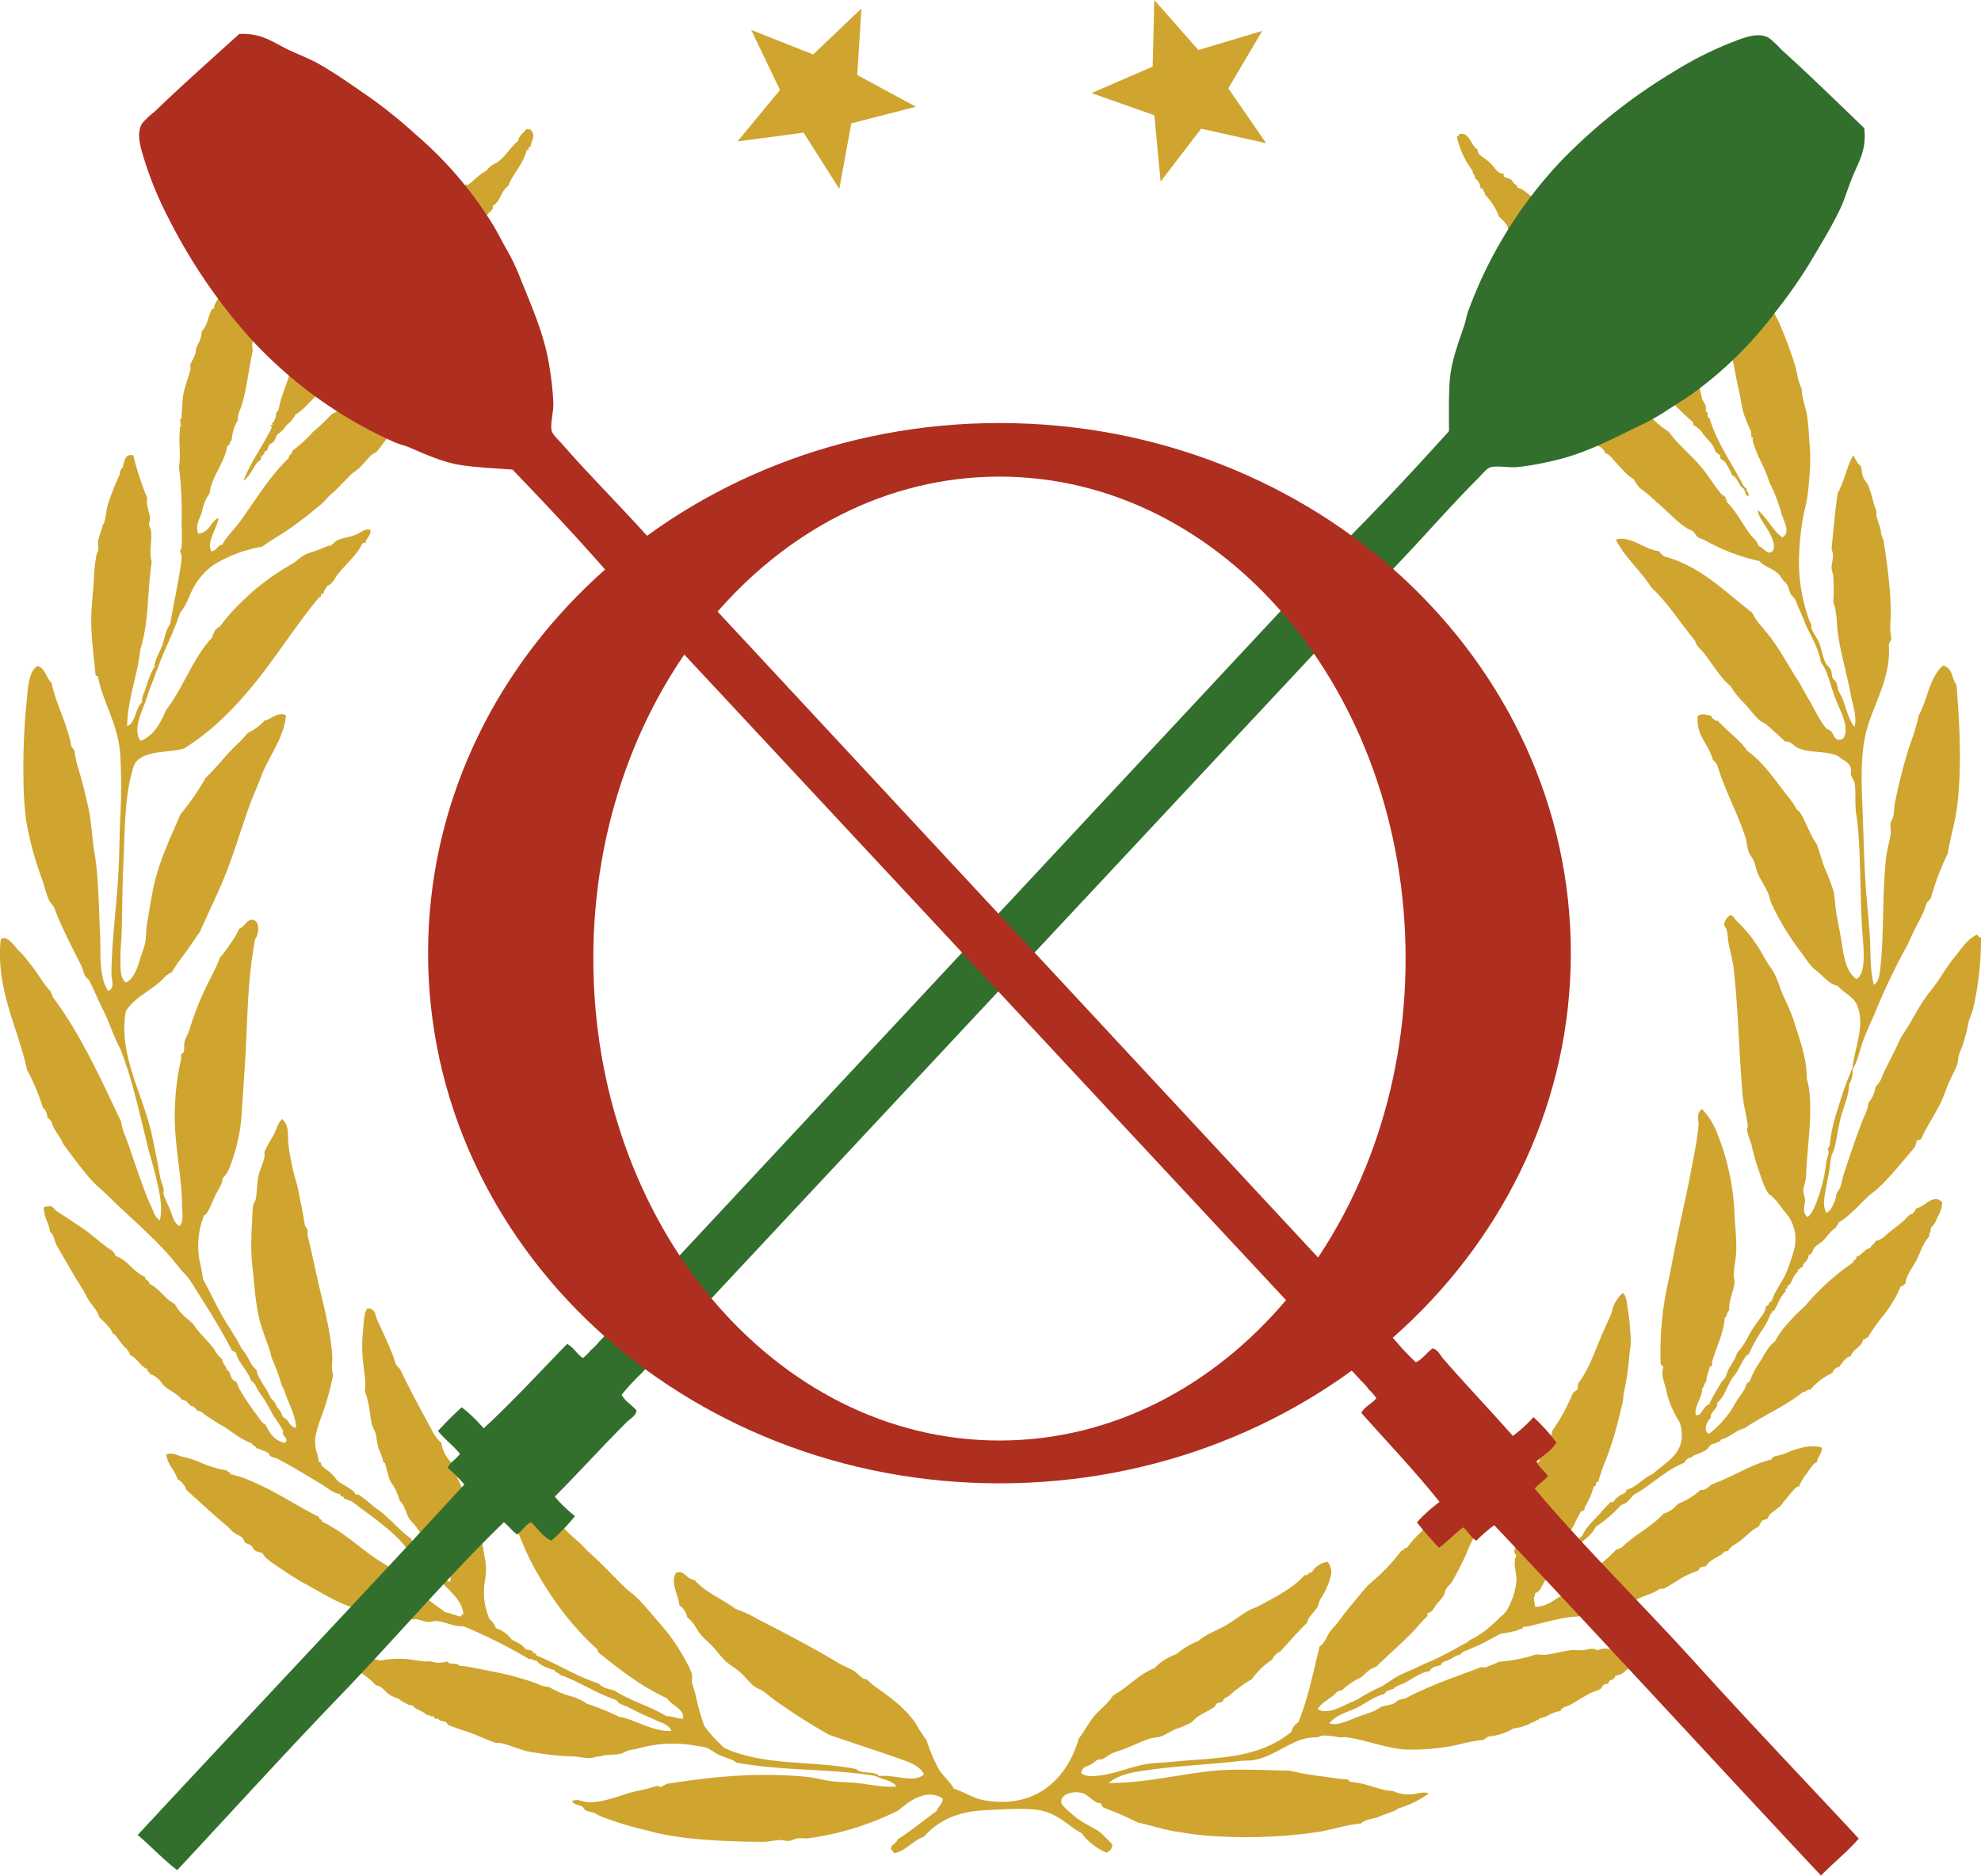 <svg id="07f250d0-49f4-4da7-a6c1-08c839b122fd" data-name="Layer 4" xmlns="http://www.w3.org/2000/svg" viewBox="0 0 407.87 386.11"><defs><style>.\35 2624011-7238-4f19-8e81-ee52f40014a5{fill:#cfa52f;}.\35 1fe781d-e66f-4a8b-9b5d-1d363390289c,.\35 2624011-7238-4f19-8e81-ee52f40014a5,.\38 95a90d6-acaf-4dd7-bc40-3479043ade9c{fill-rule:evenodd;}.\38 95a90d6-acaf-4dd7-bc40-3479043ade9c{fill:#326f2d;}.\35 1fe781d-e66f-4a8b-9b5d-1d363390289c,.\39 a9d68b6-1619-4ffd-a961-83edbb58f347{fill:#ae2e1f;}</style></defs><title>okeanos</title><path class="52624011-7238-4f19-8e81-ee52f40014a5" d="M326,129.23c1.48,1.17.52,2.3,0.18,3.8-0.69-.27,0,0.81-0.72.54-0.77,3.1-2.76,4.7-3.8,7.42-1.63,1.15-1.41,3-3.26,4.16,0.44,0.64-.63,1.12-1.27,2-1,1.37-2.51,4.2-3.44,5.25-0.43.49-.86,0.34-0.72,0.91a27.3,27.3,0,0,0-3.08,4.16c-0.7.22-.39,0.32-1.09,0.54a7.91,7.91,0,0,0-.72,1.63c-0.32,0-.38.22-0.72,0.18-0.1,1-1.3,1.54-2,2.35-0.24.28-.27,0.78-0.54,1.09s-0.69.31-.91,0.54c-0.61.64-1.11,1.45-1.81,2.17a7.13,7.13,0,0,0-2,2.35c-1.67.63-2,2.54-3.8,3.08a4.33,4.33,0,0,1-.91,1.45,0.85,0.85,0,0,1-.54.18c-3.29,3.63-7.09,5.91-10.5,9.6-2.43,1-4,4-6.52,5.43a6.34,6.34,0,0,1-1.81,2.17,6.93,6.93,0,0,1-2,2,9,9,0,0,1-.54,1.27c-0.23.33-.82,0.54-1.09,0.9s-0.37,1.58-.91,1.09c0.15,1-.87.82-0.72,1.81-1.57.9-1.88,3.2-3.62,4.35,1.61-4.1,4.31-7.66,5.79-10.86,0-.32-0.22-0.38-0.18-0.72,0.22,0.36.62,0,.18-0.18,0.43,0.08,1.09-1.69.9-2.17,0.68-.45.6-1.27,0.91-2.35,0.52-1.85,1.45-4,2-6a27.58,27.58,0,0,1,2.72-7.06c-0.34-.34,0-0.46,0-0.9a12.09,12.09,0,0,1,1.09-.72c1.37-3.88,4.45-6.05,6.52-9.23,0.94-.11,1.3-1.13,1.81-1.81a10.13,10.13,0,0,1,1.09-.72,6.94,6.94,0,0,1,2.35-2c1.27-1.87,3.5-2.78,4.89-4.53,1.55-.4,2.13-2.16,4-2.72-0.34-.36.09-0.25,0-0.18a77.69,77.69,0,0,1,7.6-5.43c0-.42.73-0.62,1.45-1.09a29.29,29.29,0,0,0,2.35-1.81c0.1-.08.29-0.5,0.36-0.54a1.18,1.18,0,0,0,.36.18c1.39-1,2.34-2.24,3.8-2.9a4.93,4.93,0,0,1,2-1.63c1.89-1.1,2.83-3.17,4.53-4.53,0.25-1.2,1.18-1.71,1.81-2.54C325.57,129.35,325.92,129.51,326,129.23Z" transform="translate(-217.01 -102.72)"/><path class="52624011-7238-4f19-8e81-ee52f40014a5" d="M576.9,204.91c-0.61-.47-0.48-0.81-0.91-1.63-1.11-.58-1.11-2.27-2.35-2.72a13.8,13.8,0,0,0-1.45-2.72c-0.23-.28-0.71-0.44-0.91-0.72s0-.53-0.18-0.72-0.51-.29-0.72-0.54c-0.35-.41-0.42-1-0.72-1.45-0.65-.86-1.17-1.32-2-2.35a4.36,4.36,0,0,0-2-1.81,1.16,1.16,0,0,0-.18-0.72c-2.34-1.94-4.24-4.33-6.88-6V183c-0.48.14-1-.19-1.27-1.09-3-1.48-4.75-4.38-7.06-5.61-0.09-.27-0.27-0.46-0.36-0.72a14.09,14.09,0,0,1-2.53-2.35,10.2,10.2,0,0,0-2.9-2.54c-0.78-1.63-2.41-2.42-3.26-4a1.8,1.8,0,0,0-1.09-.54c0.26-.69-0.5-0.35-0.36-0.91a0.8,0.8,0,0,0-.72-0.36,1.57,1.57,0,0,0-1.09-1.27c-0.13-1.33-1.5-1.92-2.35-2.9-0.48-.54-0.66-1.18-1.09-1.63-0.86-.9-1.83-2.26-2.9-3.26-0.75-2.2-2.56-3.36-3.44-5.43-0.28-.14-0.27-0.57-0.72-0.54,0.15-.67-1-1.8-1.81-2.53a13,13,0,0,0-2.9-4.53c0.14-.52-0.67-1-0.36-1.09,0-.21-0.33-0.15-0.54-0.18a2.7,2.7,0,0,0-1.27-2.17c0.36-.65-0.4-0.65-0.36-1.45a17.92,17.92,0,0,1-3.26-7.06,0.92,0.92,0,0,0,.54-0.54c2.18-.35,2.29,2.4,3.8,3.26-0.24,1,1.16,1.48,2.35,2.53,0.72,0.63,1.32,1.61,1.81,2s1,0.27,1.27.54a1.13,1.13,0,0,0-.18.36c0.48,0.37,1.2.44,1.63,0.72,0.12,0.08.11,0.58,0.54,0.36-0.48.57,0.8,0.54,0.72,1.27,2,0.54,2,1.71,3.62,2-0.27.37,0.24,0.84,0.72,0.54,1.52,2,3.68,2.44,5.25,4.53,1.49,0.19,1.3,1.19,2.9,1.45,0.14,1.14,2,1.86,3.08,2.72,0.11,0.09.08,0.47,0.18,0.54,0.32,0.22,1.45.21,0.91,0.72,0.53,0,.56.41,1.09,0.36,1.1,1.56,3.38,2.49,4,4,2.61,1.47,3.52,3.61,5.79,5.25,0,0.53.41,0.56,0.36,1.09,0.38-.11.62,0.8,0.72,0.36,1.78,2.49,3.44,4,4.53,6.52,0.3-.09,1.06,1.53,1.63,2.9,0.45,1.07,1,2.18,1.27,2.9a3.5,3.5,0,0,0,.18,1.27c1.06,1.22,1.16,4.2,1.81,6.34,0.16,0.51.58,1,.72,1.45s-0.25,1.24.54,1.45c-0.41.18,0,1.37,0.18,0.9,0,0.37.41,0.5,0.18,1.09,0.21-.22.46-0.07,0.18,0,1.7,4.87,4.41,8.56,6.7,13,0.29,0.14.27,0.57,0.72,0.54C576.28,203.89,577.47,204.23,576.9,204.91Z" transform="translate(-217.01 -102.72)"/><path class="52624011-7238-4f19-8e81-ee52f40014a5" d="M275.63,399.72c0.87-.64-0.1-1.16-0.36-1.81-0.11-.26.08-0.55,0-0.73a35.42,35.42,0,0,0-2-3.08,39.3,39.3,0,0,0-2.17-3.8,12.49,12.49,0,0,1-1.63-2.71c-0.29-.14-0.27-0.57-0.72-0.54-0.66-2.18-3-4.22-3.08-5.79a3.5,3.5,0,0,0-.91-0.54c-2.12-4.09-4.43-7.87-6.7-11.41-0.76-1.19-1.52-2.48-2.35-3.62-0.46-.63-1.14-1.2-1.63-1.81s-1-1.22-1.45-1.81c-4-4.74-8.93-8.78-13.4-13.22-1.13-1.12-2.38-2.06-3.44-3.26-2.06-2.32-3.89-4.86-5.79-7.42-0.63-1.66-1.93-2.66-2.35-4.53a6.15,6.15,0,0,0-.91-0.91,2.57,2.57,0,0,0-.9-2,44,44,0,0,0-3.26-7.79c-1.94-8.9-6.45-16.53-5.43-26.8,1.24-1.15,2.78,1.29,3.62,2.17a19.12,19.12,0,0,1,2.35,2.72c1.58,1.8,2.66,4.1,4.35,5.79,0,0.53.41,0.56,0.36,1.09,5.72,7.55,9.84,16.71,14.12,25.71a10.09,10.09,0,0,0,.91,3.08c0.89,2.37,1.66,4.8,2.53,7.24,0.81,2.25,1.62,4.75,2.72,7.06,0.48,1,.76,2.32,1.81,2.9,0.61-2.57,0-5.34-.54-7.79s-1.35-5-2-7.6c-1.55-6.23-3.19-13.85-5.61-19.92-1.27-2.23-2.35-5.69-3.62-8.15-0.83-1.62-1.71-3.81-2.72-5.79-0.21-.42-0.69-0.65-0.91-1.09-0.36-.72-0.51-1.58-0.91-2.35-1.38-2.68-3-5.88-4.34-8.88-0.4-.88-0.68-1.78-1.09-2.72-0.26-.6-0.81-1-1.09-1.63-0.58-1.25-.92-2.87-1.45-4.35a66.11,66.11,0,0,1-3.26-12.13,69.44,69.44,0,0,1-.54-8.69,133.93,133.93,0,0,1,.72-16.29c0.2-1.92.27-5.57,2.17-6.7,1.67,0.44,1.75,2.48,2.9,3.44,0.76,4.06,3.34,8.69,4,12.85a3.46,3.46,0,0,0,.72,1.09,23.07,23.07,0,0,0,.54,2.9,102.5,102.5,0,0,1,2.54,10c0.46,2.75.6,5.64,1.09,8.51,0.75,4.38.83,10.85,1.09,16.29,0.2,4.23-.34,8.54,1.63,11.77,1.51-.4.72-2.39,0.72-3.44,0-6.3,1.08-14.25,1.45-21.19,0.2-3.73.2-7.63,0.36-11a117.65,117.65,0,0,0,0-13c-0.41-6.12-3.55-10.77-4.53-15.75,0.12-.49-0.37-0.35-0.54-0.54-0.37-3.8-.89-7.62-0.91-11.23,0-2.67.35-5.5,0.54-8.33a36.88,36.88,0,0,1,.54-5.25c0.07-.34.31-0.6,0.36-0.91,0.1-.67-0.12-1.39,0-2,0.21-1,.69-2.26.9-3.08,0.07-.25.29-0.49,0.36-0.72,0.33-1.16.38-2.32,0.72-3.62a52.68,52.68,0,0,1,2.35-6c0.21-.53.15-1.29,0.72-1.63,0.36-1.65.57-2.87,2.17-2.53a63,63,0,0,0,2.9,8.87c-0.36,1.34.46,2.68,0.54,4.16,0,0.38-.21.87-0.18,1.27s0.3,0.71.36,1.09c0.34,2.18-.46,4.57.18,6.52-1,6.66-.43,11.57-2.35,18.1-0.55,5.22-2.62,10.17-2.72,15.75,1.9-.75,1.59-3.72,3.08-4.89a4.1,4.1,0,0,1,.18-1.45c0.82-1.9,1.24-4.19,2.35-5.79,0.1-1.67,1.1-3.06,1.63-4.53s0.67-3.11,1.63-4.35c0.81-4.87,1.86-9.29,2.35-13.4a3.13,3.13,0,0,0-.36-1.63,1.86,1.86,0,0,0,.36-1.27c0.14-1.61,0-3.32,0-4.89a78.16,78.16,0,0,0-.54-11.23c0.43-2.38-.1-4.83.18-7.42,0-.21-0.11-1.14.36-0.9-0.43-.57-0.12-0.76-0.36-1.45,0.48,0.17.34-.67,0.36-0.91,0.12-1.3.14-2.84,0.36-4.16,0.29-1.71,1-3.36,1.45-5.07,0.11-.4-0.09-0.67,0-1.09s1-1.83,1.09-2.53a3.51,3.51,0,0,1,.36-1.45,6.4,6.4,0,0,0,.9-2.9c1.24-1.26,1.17-2.82,2-4.35,0.07-.13.25-0.49,0.54-0.18-0.13-1,.81-2,1.27-2.9,0.07-.15.08-0.5,0.18-0.72,0.32-.7.44-0.94,0.72-1.45,1-1.85,2.67-4,3.44-6.52,0.86-.59,1-1.92,2.35-2,1.36,1.44.63,4.41,0.54,6-0.24,4.37,0,9.5-.18,13.22a4.24,4.24,0,0,0-.36,2.9c-0.69,2.83-1.19,7.51-2.17,10.86-0.37,1.24-1,2.33-.91,3.44a9.41,9.41,0,0,0-1.27,4.16c-0.53.13-.22,1.11-0.91,1.09-0.31,3.12-3.23,6.32-3.62,9.78a9.67,9.67,0,0,0-1.63,4c-0.35,1.18-1.43,2.57-.72,4.34,2.3-.18,2.49-2.46,4.16-3.26-0.16,2-2.61,5.08-1.45,6.88,1.09,0,1.43-1.52,2.17-1.27,1-1.83,2.49-3.15,3.62-4.71,3.39-4.65,6-9.19,10.14-13.22,0-.77.77-0.68,0.72-1.45a31.07,31.07,0,0,0,4.35-4,41.66,41.66,0,0,0,3.8-3.62c1.34-.41,2-1.46,2.9-2.35a2,2,0,0,0,1.63-1.09,19.4,19.4,0,0,0,5.07-3.26,40.55,40.55,0,0,0,4.16-2,5.09,5.09,0,0,0,.72-0.36c0.11-.08.3-0.51,0.36-0.54a3,3,0,0,0,.36.18,7.32,7.32,0,0,1,.72-0.36,25.07,25.07,0,0,0,4.16-2.17c2.15-.7,4.43-1.3,6.16-1.81,2.14-.63,4.46-1.85,7.06-1.27-0.43,1.23-1.58,1.88-2.53,2.72a15.22,15.22,0,0,1-4,3.08c-0.65,1.11-1.78,1.57-2.72,2.35-1.51,1.26-2.89,2.72-4.35,4.16-0.22.22-.67,0.29-0.91,0.54s-0.13.68-.36,0.91c-0.49.48-1.14,0.79-1.63,1.27-0.24.23-.47,0.44-0.72,0.72s-0.33.7-.54,0.91-0.72.21-.91,0.36c-0.43.35-.89,1.29-1.45,1.81s-1,.52-1.45.9c-1,.9-1.58,2.15-2.53,3.08-0.31.3-.78,0.43-1.09,0.72-0.75.72-1.5,1.67-2.35,2.53-0.54.55-1.26,0.91-1.81,1.45-1.18,1.17-2.42,2.54-3.8,3.8a10.86,10.86,0,0,0-1.63,1.63,8.85,8.85,0,0,1-1.45,1.27,72.6,72.6,0,0,1-6.16,4.71c-1.85,1.26-3.54,2.15-5.25,3.44A27.76,27.76,0,0,0,261,219a14,14,0,0,0-4.35,5.07c-0.82,1.57-1.29,3.35-2.53,4.71a66.82,66.82,0,0,1-2.54,6.34c-0.62,1.49-1.15,2.56-1.81,4.35-0.51,1.36-1.2,3.23-2,5.25-0.27.68-.39,1.16-0.72,2.17-0.65,1.94-2.84,6.07-1.09,8.33,2.77-1.09,4.09-3.64,5.25-6.34,3.52-4.56,5.51-10.67,9.41-14.85a17.29,17.29,0,0,1,.72-1.63c0.22-.31.84-0.58,1.09-0.9a37.45,37.45,0,0,1,2.72-3.26c0.65-.68,1.33-1.36,2-2,1.19-1.12,1.91-1.83,3.26-2.9a54.28,54.28,0,0,1,6.7-4.53c1-.54,1.69-1.37,2.53-1.81,1.12-.58,2.59-0.91,3.8-1.45,0.27-.12.6-0.23,0.91-0.36s0.54-.09.72-0.18c0.53-.26.92-0.85,1.45-1.09,1.16-.52,2.45-0.62,3.62-1.09s1.88-1.27,3.08-1.09c0.33,0.76-.55,1.69-0.91,2.35,0.16,0.58-.59.25-0.72,0.54-1.1,2.37-3.4,4.25-5.07,6.34-0.77,1-.93,1.92-2.17,2.35a4.09,4.09,0,0,1-.54.91c-0.11.18-.26,0.78-0.36,0.91a1.18,1.18,0,0,0-.36-0.18c-0.09.09,0.09,0.45,0,.54a5.59,5.59,0,0,0-.54.36c-4.13,5-8,11-12.13,16.29-4.46,5.64-9.44,10.93-15.57,14.66-3.18.86-6.9,0.41-9.23,2.17-1,.77-1.17,1.61-1.63,3.44-1.37,5.47-1.29,12.11-1.63,19.55-0.21,4.63-.16,9.76-0.36,14.12a50.13,50.13,0,0,0-.18,5.8c0.09,1.11.11,2.26,1.09,3.08,1.56-.69,2.32-2.71,2.9-4.71,0.35-1.2.88-2.42,1.09-3.44,0.25-1.23.16-2.54,0.36-3.8,0.34-2.08.71-4.21,1.09-6.34,1.07-6.09,3.74-11.44,5.79-16.29a53.82,53.82,0,0,0,5.25-7.6c1.55-1.46,2.92-3.12,4.35-4.71s3-2.88,4.34-4.53a10.55,10.55,0,0,0,3.44-2.53c1.45-.26,2.52-1.79,4.35-1.09-0.22,4.49-3.62,8.55-5.25,13-0.66,1.83-1.52,3.62-2.17,5.43-1.64,4.54-2.94,8.95-4.71,13.58-1.61,4.2-3.75,8.48-5.61,12.67-1,1.37-1.9,2.78-2.9,4.16a39.52,39.52,0,0,0-2.9,4.17c-0.54,0-.62.47-1.09,0.54-2.32,2.93-6.36,4.14-8.33,7.42-1.62,9,3.7,17.36,5.43,25.71,0.55,2.67,1.1,5.26,1.63,8.33,0.15,0.89.55,1.68,0.72,2.54,0.08,0.38-.11.73,0,1.09,0.34,1.13,1,2.3,1.45,3.44s0.68,2.47,1.81,3.08c1-1,.54-2.8.54-4.16,0-6.36-1.84-13.32-1.45-20.64a51,51,0,0,1,1.27-9.6,6.17,6.17,0,0,1,0-.91,2.88,2.88,0,0,0,.54-0.54c0.17-.71,0-1.46.18-2.17s0.69-1.44.91-2.17a63.53,63.53,0,0,1,3.44-8.87c0.94-2,2.12-4,2.9-6.16a27.29,27.29,0,0,0,2.17-2.9,16.8,16.8,0,0,0,1.81-3.08c1.21-.37,1.58-2.11,2.9-1.81s1.27,2.77.36,4c-1.27,7-1.47,12.72-1.81,20.64-0.2,4.67-.54,8.9-0.91,14.85a36.72,36.72,0,0,1-2.35,11,6.24,6.24,0,0,1-1.63,2.72c0,1.11-.85,2.24-1.45,3.44s-1,2.48-1.63,3.44a1.34,1.34,0,0,1-.72.72,17,17,0,0,0-.91,9.41,37.28,37.28,0,0,1,.72,3.8c1.24,2.16,2.41,4.76,3.8,7.24s3,4.67,4.16,7.06c1.26,1.22,1.66,3.29,3.08,4.35,0,0.91.73,1.9,1.27,2.9a15.16,15.16,0,0,1,1.63,2.9A4.11,4.11,0,0,1,274,392.3a5.47,5.47,0,0,1,1.27,2.17c1.27,0.36,1.22,2,2.72,2.17-0.15-2.59-1.53-4.92-2.35-7.42-0.18-.55-0.48-1-0.72-1.63a34,34,0,0,0-1.63-4.53,7.3,7.3,0,0,1-.54-1.63c-0.52-1.92-1.56-4.31-2.17-6.52-1-3.62-1.19-8-1.63-11.77a39,39,0,0,1-.18-5.43c0-1.35.11-2.84,0.18-4.16a20.78,20.78,0,0,1,.18-2.72c0.11-.52.45-0.78,0.54-1.27,0.29-1.52.22-3.14,0.54-4.71,0.28-1.34,1-2.63,1.27-4a10.75,10.75,0,0,1,0-1.09,26.07,26.07,0,0,1,1.81-3.26c0.57-1.09.85-2.46,1.81-3.44,1.39,1.31,1.12,2.68,1.27,5.07a49.58,49.58,0,0,0,1.81,8.51c0.35,1.45.61,3,.9,4.35s0.46,2.72.72,4c0.07,0.31.45,0.58,0.54,0.91s-0.09.74,0,1.09c0.61,2.45,1.51,6.7,2.17,9.6,1.08,4.73,2.44,9.48,2.9,15,0.11,1.35-.29,2.74.18,4.16a53.19,53.19,0,0,1-2.72,9.42c-1,3-1.33,4.48-.54,6.88,0.21,0.65.25,1.39,0.36,1.63,0,0,.32,0,0.36,0a1.2,1.2,0,0,0,.36.9c0.49,0.48,1.22.9,1.81,1.45s1,1.28,1.45,1.63c1,0.73,2.09,1.22,3.08,2,0.23,0.18.3,0.54,0.54,0.72a1.08,1.08,0,0,1,.54,0,22.12,22.12,0,0,1,2.35,1.81,13.51,13.51,0,0,0,1.63,1.27c2.17,1.46,4.62,4.52,6.88,6,0.23,1.28,1.64,2.35,3.08,4,0.46,0.52,1,.94,1.45,1.45,0.83,0.91,1.09,1.76,2,2,0.63,0.47.47,1.09,1.45,1.45,0.52-1.15-.79-2-1.27-2.9a13,13,0,0,0-2.72-3.26,30.75,30.75,0,0,0-2.9-5.07c-0.47-.69-1.23-1.26-1.63-2-0.64-1.17-.78-2.5-1.81-3.44a21.56,21.56,0,0,0-.9-2.35c-0.34-.74-0.82-1.22-1.09-1.81-0.47-1.06-.69-2.44-1.09-3.62a0.81,0.81,0,0,1-.36-0.36A10.85,10.85,0,0,0,295,401c-0.38-1.11-.4-2.32-0.72-3.44a12.77,12.77,0,0,1-.72-1.63c-0.37-1.79-.54-4.69-1.45-6.88,0.34-1.33-.13-3.89-0.36-6.15a30.12,30.12,0,0,1,0-6.16c0.19-1.94.12-3.61,0.91-4.71,1.76,0.14,1.49,1.23,2,2.35,1.26,2.84,3,6.25,3.8,9.05a4.39,4.39,0,0,0,.9,1.09c1.79,3.77,4.14,8.15,6.52,12.49a8,8,0,0,0,2,2.71,7.3,7.3,0,0,0,2.17,4.16,32,32,0,0,0,2.17,5.25c0.17,0.32.55,0.54,0.72,0.9a44.88,44.88,0,0,1,3.8,13,11.68,11.68,0,0,1,.18,4.71,13.85,13.85,0,0,0,.91,8.33,3.53,3.53,0,0,1,1.27,1.81,6.38,6.38,0,0,1,3.26,2.35c1.28,0.68,2,.85,2.9,2a7.91,7.91,0,0,1,1.45.36c-0.15.69,0.87,0.21,0.72,0.9,4.72,1.93,7.75,4.06,12.85,5.79,0.93,0.91,1.52.95,3.26,1.45,3.19,2.08,7.66,3.36,10.68,5.25,1.36,0,2.23.55,3.44,0.54,0.27-2.06-2.35-2.68-3.26-4.16-5.42-2.54-9.89-6-14.3-9.6a1,1,0,0,0-.54-0.91,59.38,59.38,0,0,1-5.43-5.79,69.86,69.86,0,0,1-8-12.31c-1.47-2.91-2.62-6.33-4.16-9.23a33.71,33.71,0,0,0-2.17-6.52c0.33-1.13-.27-3.46,0-4.89,1-.2,1.75.79,2.35,1.45,1.76,1.92,3.81,4.47,5.25,6.34,1.46,1.34,3.16,3.95,5.07,5.43,1.37,2.19,3.66,3.46,5.25,5.43,2.63,2.26,5.24,5.06,8,7.79,0.67,0.67,1.48,1.16,2.17,1.81,1.62,1.52,3.11,3.44,4.71,5.25a40.17,40.17,0,0,1,5.61,8,16.5,16.5,0,0,1,1.27,2.72c0.13,0.5-.07,1.17,0,1.63,0.13,0.81.54,1.7,0.72,2.54A53.62,53.62,0,0,0,362,458a30,30,0,0,0,4.16,4.53c8.2,3.8,17.94,2.52,27.16,4.35,0.94,1.11,3.8.3,4.71,1.45,3.32-.41,7.06,1.56,9.23-0.36-0.75-1.57-2.58-2.32-4.16-2.9-4.8-1.73-10.39-3.51-15.39-5.25a120,120,0,0,1-11.59-7.42c-0.59-.46-1.21-1-1.81-1.45s-1.42-.65-2-1.09c-0.95-.73-1.79-1.93-2.9-2.9s-2.32-1.6-3.26-2.54-1.74-2.12-2.72-3.08c-0.75-.73-1.42-1.3-2.17-2.17s-1.41-2.62-2.72-3.44a4,4,0,0,0-1.63-2.54c-0.33-2.46-1.92-4.73-.72-6.7,1.73-.73,2,1.26,3.8,1.45,2.24,2.59,5.74,3.91,8.51,6a21.39,21.39,0,0,1,4.35,2c5.41,2.75,11.63,6,17,9.23,0.9,0.54,2,.92,2.9,1.45,0.66,0.4,1.25,1.15,2,1.63,0.24,0.15.52,0,.72,0.18,0.4,0.29.86,0.85,1.45,1.27,3.1,2.19,6.29,4.45,8.51,7.61a34.4,34.4,0,0,0,2.35,3.62,32.09,32.09,0,0,0,2.54,6c0.9,1.44,2.28,2.5,3.08,4,2.37,0.71,3.78,1.92,6.16,2.35,11,2,17.35-4.83,19.55-12.67,1.21-1.54,2-3.23,3.26-4.71s2.82-2.5,3.8-4.16c3.06-1.65,5.13-4.29,8.51-5.61a11.44,11.44,0,0,1,4.53-2.9,16.2,16.2,0,0,1,4.53-2.72c1.56-1.38,3.59-2.06,5.43-3.08s3.31-2.3,5.07-3.26c0.55-.3,1.06-0.42,1.63-0.72,3.3-1.74,7.24-3.67,9.78-6.52,0.86,0.2.67-.66,1.45-0.54a4.34,4.34,0,0,1,3.26-2.17,3.37,3.37,0,0,1,.54,3.26,14.23,14.23,0,0,1-2,4.35c-0.3.54-.42,1.3-0.72,1.81-0.66,1.1-1.85,1.92-2,3.08-2,1.89-3.76,4-5.61,6a3,3,0,0,0-1.63,1.63,15.68,15.68,0,0,0-4.16,4,29.43,29.43,0,0,0-4.71,3.44c-0.29.23-.6,0.3-0.9,0.54s-0.35.58-.54,0.72-0.82.15-1.09,0.36-0.29.55-.54,0.72c-1,.7-2.25,1.21-3.44,2-0.54.36-.91,0.94-1.45,1.27a23.41,23.41,0,0,1-3.08,1.27c-1,.43-1.94,1.07-2.9,1.45-0.79.31-1.73,0.26-2.54,0.54-1.61.56-3.24,1.33-4.89,2-0.82.33-1.73,0.57-2.54,0.9s-1.42.95-2.17,1.27c-0.32.14-.77,0-1.09,0.18s-0.75.63-1.27,0.91c-1,.54-1.75.41-2,1.81,1.09,0.93,3.23.57,4.53,0.36,3-.47,5.65-1.63,8.51-2.17,1.85-.35,3.89-0.35,5.79-0.54,9.13-.94,17.34-0.43,24.44-6.16a3.16,3.16,0,0,1,1.45-2c2.06-5.19,2.93-9.87,4.35-15.57,1.14-.7,1.42-2.1,2.17-3.08,0.58-.76,1.23-1.38,1.81-2.17,1.58-2.19,3.44-4.34,5.25-6.52,1.18-1.41,2.74-2.46,4-3.8a39.6,39.6,0,0,0,3.62-4.16c0.55,0,.43-0.65,1.09-0.54a23.66,23.66,0,0,1,2.9-3.26c1.45-1.56,2.89-3,4.35-4.71,0.45-.52,1-0.94,1.45-1.45,0.89-1,1.52-2.19,2.35-3.26,1.08-1.39,2.32-2.51,3.44-4.16,0.1-.15.3,0.07,0.36-0.18a3.17,3.17,0,0,1,.54-0.91c0.5-.71,2.15-2.94,3.8-3.26-0.28,2.35-.21,4-1.09,5.61,0.28,1.22-.45,2.49-0.91,4-0.77,2.5-1.89,5.59-2.53,8.33-0.19.23-.37,0.32-0.54,0.54a27.12,27.12,0,0,0-1.81,3.8,56.94,56.94,0,0,1-3.08,6c-0.3.46-.8,0.79-1.09,1.27s-0.28,1-.54,1.45-1.11,1.33-1.63,2a11.81,11.81,0,0,1-.72,1.09c-0.26.27-.82,0.4-1.09,0.72a1.09,1.09,0,0,1,.18.36c-1,.83-2.2,2.36-3.26,3.44-2.3,2.36-4.83,4.53-7.42,7.06-1.38.37-2.12,1.38-3.08,2.17a13.86,13.86,0,0,0-4,2.71c-0.51-.15-0.47.26-0.9,0.18-1.09,1.44-3.08,2-4,3.62,1.91,1.17,4.77-.43,6.52-1.27a10.79,10.79,0,0,0,2.53-1.27,46.23,46.23,0,0,1,4.16-2.17c1.16-.67,2.31-1.56,3.44-2.17s2.47-1.06,3.62-1.63,2.47-1.11,3.62-1.63c2.15-1,4.16-2.12,6.16-3.26a6.25,6.25,0,0,0,.72-0.36,3.26,3.26,0,0,1,1.09-.72,18.61,18.61,0,0,0,3.44-2.35c0.57-.47,1.1-1,1.63-1.45,0.24-.21.44-0.48,0.72-0.72a6.1,6.1,0,0,0,1.45-1.63,15,15,0,0,0,1.81-5.79c0.12-1.69-.88-3.55,0-5.25-0.86-.65-0.17-1.43-0.18-2,0-.78-0.39-1.59-0.36-2.35,0.21-4.8,3-9,4.16-13.94a10.1,10.1,0,0,1,1.09-1.09c0.19-2.19,2.26-3.83,2.72-6.34a38,38,0,0,0,4.16-7.61,3.61,3.61,0,0,1,.91-0.72,3,3,0,0,0,.18-1.27c2.07-2.62,3.41-6.51,4.89-10,0.65-1.52,1.4-3.08,2-4.53a4.54,4.54,0,0,0,.18-0.72,6.88,6.88,0,0,1,2.17-3.44c0.93,0.91.77,2.28,1.09,3.8a33.46,33.46,0,0,1,.36,3.44c0.08,1,.2,2,0.18,2.71,0,1-.22,1.77-0.36,3.62a57.66,57.66,0,0,1-1.09,7.06c-0.1.52-.07,1.12-0.18,1.63-0.28,1.32-.61,2.6-1.09,4.53a68.8,68.8,0,0,1-2.35,7.42,32.51,32.51,0,0,0-1.63,4.71c-0.77-.16-0.18,1-0.91.9a16.54,16.54,0,0,1-1.81,4.17,6.19,6.19,0,0,1-.18.72c-0.1.14-.62,0.23-0.72,0.36a6.18,6.18,0,0,0-.36.72c-0.51.73-.91,1.88-1.45,2.72-0.15.23-.47,0.91-0.91,0.72,0,0.59-.51.69-0.36,1.45-2,1.78-3,4.44-4.71,6.52,2.09-.08,3.11-2.17,4.35-3.44a42.43,42.43,0,0,1,3.8-3.8c0.7-1.66,2.17-3,3.44-4.34a26.23,26.23,0,0,1,1.81-2c0.16-.14.41-0.44,0.54-0.54s0.46,0.09.54,0a5.51,5.51,0,0,1,1.45-1.45c0.6-.28,1.18-0.3,1.27-1.09,2.25-.64,3.39-2.4,5.43-3.26,3.1-2.82,7.27-4.5,5.61-10.5a29.75,29.75,0,0,1-1.81-3.44,19.1,19.1,0,0,1-1.09-3.62c-0.33-1.29-1.1-3-.54-4.35,0-.48-0.57-0.39-0.54-0.9a64.85,64.85,0,0,1,1.45-16.29c0.6-2.75,1.19-6,1.81-9.05,1.1-5.42,2.36-10.54,3.26-15.75a72.42,72.42,0,0,0,1.27-7.79c0.06-1.23-.58-2.51.72-3.44a15,15,0,0,1,3.08,4.89,49.54,49.54,0,0,1,3.62,17c0.12,2.24.38,4.46,0.36,6.88,0,1.85-.47,3.64-0.54,5.43,0,0.45.23,1,.18,1.45-0.2,2-1.26,3.81-1.09,5.79-0.56.42-.43,1.37-0.91,1.45-0.29,3.38-1.66,5.88-2.54,8.87-0.1.36-.07,0.93-0.18,1.27,0-.06-0.29-0.2-0.36,0,0-.06-0.25.95-0.36,1.27a4.38,4.38,0,0,0-.36,1.81c-0.5.28-.43,1.14-0.9,1.45,0.13,1.81-1.73,3.71-1.27,5.43,1.24,0.3,1.47-1.88,2.71-2.17a34.22,34.22,0,0,1,2-3.62,7,7,0,0,1,1.45-2c0.49-2.2,1.85-3.15,2.35-5.07,1.5-1.46,2.14-3.23,3.08-4.71,0.46-.72,1.08-1.49,1.63-2.36a5.37,5.37,0,0,0,1.27-2.53c0.7,0,.39-0.94,1.09-0.91,0.55-1.88,1.91-3.58,2.9-5.61a29.56,29.56,0,0,0,1.09-2.9c1.07-3.11,1.51-5.33-.18-8.51-0.45-.85-1.58-1.94-2.17-2.9a15.28,15.28,0,0,0-1.63-1.81c-0.13-.14-0.44-0.23-0.54-0.36-0.94-1.2-1.55-3.35-2.17-5.07a48.19,48.19,0,0,1-1.45-5.25,20,20,0,0,1-.91-2.9c0-.33.23-0.58,0.18-0.9-0.3-2.15-.9-4.3-1.09-6.52-0.72-8.47-.88-17.31-1.81-25.71-0.2-1.78-.76-3.64-1.09-5.44-0.27-1.48,0-2.4-.91-3.62a2.66,2.66,0,0,1,1.27-2c0.65,0,.84.7,1.27,1.09a28.21,28.21,0,0,1,4,4.71c0.79,1.09,1.35,2.22,2.17,3.62,0.44,0.75,1,1.41,1.45,2.18,0.92,1.62,1.38,3.52,2.17,5.25a43.13,43.13,0,0,1,2.17,5.25c1.18,3.79,2.6,7.57,2.54,11.59,1.35,4.29.45,11.17,0,17.2-0.08,1-.1,2.06-0.18,3.08s-0.52,1.87-.54,2.71c0,0.63.39,1.37,0.36,2,0,1.12-.73,2.39.54,3.44,1.17-1,1.7-2.72,2.35-4.53a33.38,33.38,0,0,0,1.45-6.52c0.11-.8.49-1.81,0.54-2.35,0-.32-0.23-0.38-0.18-0.72,0-.06.36-0.51,0.36-0.54a34.35,34.35,0,0,1,1.63-7.42,82,82,0,0,1,3.08-8.69c0.52-4.19,2.5-8.48,1.09-12.49-0.75-2.14-2.68-2.68-4.16-4.35-1.81-.34-2.9-2-4.34-3.08s-2.22-2.59-3.44-4.17a52.08,52.08,0,0,1-5.79-9.6c-0.34-.7-0.42-1.46-0.72-2.17-0.6-1.42-1.58-2.77-2.17-4.16-0.31-.73-0.43-1.62-0.72-2.35s-0.82-1.28-1.09-2c-0.35-.93-0.4-2.08-0.72-3.08-1.68-5.13-4.34-9.92-5.79-14.85a4.41,4.41,0,0,0-.91-1.09c-0.81-3.12-3.61-5.18-3.08-9.05,0.92-.47,1.63-0.19,2.72,0a1.67,1.67,0,0,0,1.45,1.09c1.88,2.16,4.38,3.71,6,6.16,3.37,2.32,6,6.41,8.69,9.78a15.24,15.24,0,0,1,1.45,2.17c0.17,0.29.53,0.42,0.72,0.72,1.24,1.9,2,4.53,3.44,6.52,0.58,1.5,1,3.18,1.63,4.89a43.88,43.88,0,0,1,1.81,4.71c0.28,1.25.34,2.75,0.54,4.16s0.47,2.65.73,4c0.75,3.91.87,8.15,3.44,10,2-1,1.58-5.56,1.27-9.42-0.58-7.32-.25-18.22-1.27-24.44-0.37-2.31,0-4.73-.36-6.52-0.09-.52-0.53-1-0.72-1.63-0.13-.44.1-0.94,0-1.27-0.41-1.41-1.21-1.47-2.35-2.35-1.79-1.39-5.49-.76-8.33-1.81-1.13-.42-1.57-1.54-2.9-1.45-1.22-1.16-2.51-2.32-3.8-3.44-0.45-.39-1-0.53-1.45-0.91-1.13-1-2-2.3-3.08-3.44a17.55,17.55,0,0,1-2.9-3.62c-2.07-1.57-4-5.07-6-7.42A3.59,3.59,0,0,1,566,234.6c-3.09-3.73-5.76-8-9.05-11-1.9-3.19-5.35-6-7.24-9.78,2.77-1,6.15,2.15,8.87,2.35a4.3,4.3,0,0,0,1.09,1.09c7.49,2,12.47,7.25,18.1,11.59a12.9,12.9,0,0,0,2,2.9c0.73,0.9,1.46,1.73,2.17,2.72,1.85,2.57,3.42,5.49,5.25,8.33,0.61,0.95,1.48,2.64,2.17,3.8,1.27,2.12,2.31,4.48,3.62,6,0.24,0.28.65,0.3,1.09,0.72s0.65,2,2,1.63c0.74-.2,1-1.19.91-2.35-0.09-2-1.33-4.09-2.17-6.34-1.06-2.81-1.44-5.3-2.9-7.24-0.4-2.63-1.86-5.06-2.9-7.24-0.59-1.24-1-2.58-1.63-3.8-0.29-.61-0.43-1.24-0.72-1.81-0.2-.39-0.68-0.68-0.9-1.09-0.39-.7-0.5-1.56-0.91-2.17a9.68,9.68,0,0,1-1.45-1.81c-1.27-1.36-3.1-1.7-4.16-2.9a39,39,0,0,1-11-4.16c-0.54-.31-1.26-0.45-1.63-0.72s-0.65-.94-1.09-1.27c-0.27-.21-0.76-0.35-1.09-0.54-2.19-1.3-4.24-3.76-6.34-5.43a33.63,33.63,0,0,0-3.44-2.9,9.68,9.68,0,0,1-1.27-1.81c-1.59-.9-2.85-2.64-4.34-4.16a3.21,3.21,0,0,0-1.63-1.27c-0.15-1-1.19-1.23-1.81-1.81s-0.91-1.26-1.45-1.81-1.27-.9-1.81-1.45c-1.06-1.07-1.82-2.4-2.9-3.44-1.61-1.55-3.33-3-5.07-4.53-0.16-.14.09-0.29-0.18-0.36a1.79,1.79,0,0,1-1.27-1.27c-0.77.11-.74-0.59-1.45-0.54-1.69-2.41-4.61-3.6-6.16-6.16,4.15-.15,8,1.82,12.31,2.72,0.18,0.43.91,0.3,0.91,0.9,2,0,3.36,1.74,5.43,2,0.56,0.69,1.5.68,2.17,1.09,0.24,0.15.31,0.57,0.54,0.72,1.39,0.92,3.53,1.57,5.25,2.72,0.78,0.52,1.41,1.43,2.17,2,0.35,0.26.76,0.31,1.09,0.54,1.79,1.29,3.48,3.18,5.43,4.35,1.88,2.62,4.22,4.44,6.34,6.88,1.83,2.11,2.5,3.46,4.34,5.79,0.28,0.36.84,0.56,1.09,0.91a1.05,1.05,0,0,0-.18.36c0.05,0,.33-0.05.36,0a4,4,0,0,0,0,.54c1.59,1.4,3.21,4.47,4.71,6.52,0.61,0.83,1.58,1.42,1.81,2.53,1,0.21,1.58,1.62,2.54,1.27,1.11-.52.54-2.26,0-3.44-0.85-1.86-2.6-3.71-2.72-5.25,2,1.6,3,4.11,5.07,5.61,1.76-.89.36-3.2-0.18-4.89a31.85,31.85,0,0,0-2.53-6.52c-0.73-2.77-2.65-5.47-3.44-8.69a1.73,1.73,0,0,0,.18-0.36,3.11,3.11,0,0,0-.36-0.18c-0.14-.45,0-0.89-0.18-1.27a37.83,37.83,0,0,1-1.45-3.62c-0.43-1.42-.63-3.35-1.09-5.25-0.36-1.52-.61-3-0.91-4.53a31.72,31.72,0,0,1-.72-5.07c-0.11-3.23-.56-7.27,0-10.86-0.67-1,0-2.14,0-3.62s-0.52-2.92.72-4.16c1.09-.1.95,0.86,1.45,0.91,0.07,0.68,1.18,1,.72,1.63,1.44,1.06,2.38,2.9,3.26,4.71a5.52,5.52,0,0,1,1.27,1.81c0.23,0.41.63,1.67,1.09,2.72s1,2,1.45,2.9a85.55,85.55,0,0,1,3.26,8.69c0.57,1.81.57,3.3,1.45,5.07,0,1.78.79,3.67,1.09,5.43,0.33,2,.38,4,0.54,6a35.51,35.51,0,0,1,0,6.16c-0.12,1.52-.23,3.23-0.54,5.07s-0.79,3.31-1.09,5.61a55.87,55.87,0,0,0-.54,6,35.4,35.4,0,0,0,2.17,13.58c0.07,0.22.26,0.44,0.36,0.72s-0.06.56,0,.72c0.41,1.06,1.16,1.94,1.63,3.08s0.67,2.68,1.27,4c0.24,0.52.84,0.95,1.09,1.45s0.17,1.13.36,1.63,0.54,0.54.72,0.9c0.26,0.52.3,1.21,0.54,1.81s0.52,1,.73,1.45c0.85,2.06,1.22,4.27,2.53,6,0.59-2.05-.32-4.36-0.72-6.52-0.82-4.42-2.15-8.66-2.72-13-0.26-2-.13-4.19-0.91-6.16a42,42,0,0,0,0-5.25c0-.6-0.35-1.23-0.36-1.81,0-1.16.64-2.52,0-3.8,0.37-3.91.72-7.86,1.27-11.59,1.47-2.74,1.77-5.17,3.08-7.6,0.47-.08.47,0.68,0.72,0.91s0.14,0,.18.36a6.9,6.9,0,0,0,.73.72c0.29,0.69.25,1.63,0.54,2.35s0.85,1.18,1.09,1.81c0.56,1.46.9,3,1.27,4.16a11.19,11.19,0,0,1,.36,1.09c0.06,0.27-.07.64,0,0.91,0.29,1.1.68,2,.91,3.08a4.48,4.48,0,0,0,.54,1.81c0.78,5.17,1.7,11.43,1.45,16.66a12.52,12.52,0,0,0,.18,3.62,10.71,10.71,0,0,1-.54,1.27c0.49,6.09-2.34,10.85-4.16,16.29-1.6,4.78-1.54,10.4-1.27,16.84s0.33,12.94.9,19.37c0.18,2,.36,4.06.54,6.16,0.34,3.8,0,7.77.91,11.41,1-.59,1.14-1.92,1.27-2.9,0.89-7,.41-15.77,1.27-23.36,0.18-1.62.71-3.22,0.91-4.71,0.1-.74-0.1-1.68,0-2.35,0.07-.45.43-0.81,0.54-1.27,0.23-.93.16-2,0.36-2.9a112.46,112.46,0,0,1,3.08-11.95,36.67,36.67,0,0,0,1.81-6c1.85-3.28,2.22-8,5.07-10.32,2.12,0.76,1.64,2.72,2.72,4,0.54,6.9,1.16,16.32.18,24.62-0.42,3.59-1.46,6.87-2,10.14a54.12,54.12,0,0,0-3.44,9.05,5.88,5.88,0,0,1-.91,1.09c-0.53,2.15-1.8,4.07-2.72,6-0.53,1.1-.86,2-1.45,3.08a127.36,127.36,0,0,0-6.16,12.86c-0.94,2.27-2,4.42-2.9,6.88-0.65,1.87-.94,3.73-2,5.43a4.94,4.94,0,0,1-.72,3.08c-0.07,2.71-1.19,4.57-1.81,7.24-0.5,2.15-.76,4.26-1.27,6.16-0.12.44-.4,0.81-0.54,1.27a23.22,23.22,0,0,0-.36,2.54c-0.3,1.8-.7,3.51-0.91,4.89-0.27,1.75-.5,2.86.18,4.35,1-.37,1.44-1.68,1.81-2.53,0.19-.44.23-1.1,0.36-1.45,0.23-.6.57-0.8,0.73-1.27,0.29-.87.42-1.8,0.72-2.72,1.36-4.08,2.45-7.52,4.16-11.77a7.94,7.94,0,0,0,.91-2.9,6,6,0,0,0,1.45-3.26,5.79,5.79,0,0,0,1.45-2.35c1-2.26,2.32-4.56,3.44-7.06a9.44,9.44,0,0,1,.91-1.63c1.37-2,2.69-4.67,4.16-6.88,0.82-1.22,1.86-2.39,2.72-3.62,1.36-2,2.35-3.69,3.8-5.43,1.21-1.45,2.43-3.45,4.34-4.35,0.43,0.06.34,0.63,0.91,0.54a63.17,63.17,0,0,1-1.63,14.67c-0.22,1-.73,1.83-0.91,2.72a38.69,38.69,0,0,1-1.27,4.89c-0.19.59-.52,1.2-0.72,1.81s-0.15,1.39-.36,2c-0.47,1.35-1.24,2.63-1.81,4s-1,2.74-1.63,4c-1.26,2.53-2.88,4.9-4,7.42-0.24.19-.67,0.18-0.91,0.36a6.79,6.79,0,0,1-.36,1.27c-2.43,2.82-4.73,5.77-7.42,8.33-0.68.65-1.48,1.17-2.17,1.81-1.89,1.73-3.76,4-6.16,5.43-0.06.48-.45,0.63-0.54,1.09-1,.45-1.73,1.76-2.72,2.71-0.47.46-1.21,0.79-1.63,1.27s-0.47,1.47-1.27,1.63c0,1.26-1.15,1.38-1.27,2.53-0.56-.13-0.35.5-0.91,0.36,0.1,0.61-.5.89-0.72,1.27s-0.63,1.39-.91,1.81a6.14,6.14,0,0,1-.54.36,4.79,4.79,0,0,1,0,.54c-0.05,0-.33-0.06-0.36,0a4.38,4.38,0,0,1,0,.54,8.93,8.93,0,0,0-1.45,2.17,17.82,17.82,0,0,1-.91,1.81c-0.07.11-.41-0.08-0.36,0.18s-0.39.34-.54,0.91a15.3,15.3,0,0,1-1.81,3.26,30.24,30.24,0,0,0-2.54,4.71c-0.42-.08-0.9.84-1.27,1.45s-0.7,1.35-1.09,2-0.89,1.17-1.27,1.81c-0.92,1.57-1.46,3.57-2.9,4.71,0.44,1-1.53,1.87-1.27,3.08-0.51.2-1.84,2.68-.36,3.26a20.21,20.21,0,0,0,5.43-6.34c0.55-1,1.2-1.73,1.81-2.72,0.35-.56.3-1.45,1.09-1.63a18.3,18.3,0,0,1,2.17-4.16c1-1.58,1.66-3.13,3.08-4.16a17.49,17.49,0,0,1,2.9-4,33.66,33.66,0,0,1,3.26-3.26,49,49,0,0,1,10-9.05c-0.16-.7.79-0.29,0.54-1.09,1.24-.33,1.56-1.58,2.9-1.81,0.19-.66.9-0.79,1.09-1.45a4,4,0,0,0,2.17-1.27c1.16-.94,2.37-1.85,3.62-2.9,0.56-.47,1-1.28,1.81-1.45a2.36,2.36,0,0,0,.72-1.09c1.87-.31,3.57-3.18,5.43-1.27a7.07,7.07,0,0,1-1.09,3.26,4.5,4.5,0,0,1-1.27,2c0.11,0.84-.41,1-0.36,1.81-1.14,1.22-1.71,3-2.53,4.71s-2.19,3.11-2.35,5.07c-0.56-.13-0.22.63-0.9,0.36a25.77,25.77,0,0,1-3.26,5.61,47.06,47.06,0,0,0-3.62,5.07c-0.56-.13-0.35.5-0.91,0.36-0.34,1.66-2.1,1.88-2.54,3.44-0.83,0-1.8,1.31-2.35,2.17a1.86,1.86,0,0,0-1.45,1.27,13.14,13.14,0,0,0-4.53,3.44c-0.79-.07-0.93.52-1.63,0.54-3.08,2.62-8.3,4.9-11.95,7.42-1.79.42-2.67,1.67-4.89,2.35,0,0.33-.34.37-1.09,0.72a5.27,5.27,0,0,1-.72.18c-0.51.3-.75,0.93-1.27,1.27a17.46,17.46,0,0,1-2.54,1.09,1.35,1.35,0,0,1-.36.36,1.73,1.73,0,0,0-1.45,1.09c-4,1.57-6.68,4.54-10.32,6.52-0.9.73-1.36,1.89-2.72,2.17a27.13,27.13,0,0,1-5.25,4.53,7.61,7.61,0,0,1-2.17,2.53c-0.84.77-1.58,1.53-2.35,2.36-1.47,1.57-3.39,2.81-4.34,4.89-1.59.57-1.69,1.75-2.72,3.26-0.18.27-.74,0.49-0.91,0.72s0.15,0.57-.18.54c-0.21.66,0.22,1.63,0.18,2.17,2.78-.06,4-1.71,6-2.54,3.11-3,7.77-6.09,10.68-9.23a4.67,4.67,0,0,0,1.27-.54c2.2-2.29,6.1-4.22,8.51-6.88a5.68,5.68,0,0,0,2.9-2,14.27,14.27,0,0,0,4.71-2.89c0.81,0.23,1.9-.74,2.17-1.09,4.23-1.47,8.43-4.24,12.13-5.07,0.48-.1.35-0.5,0.91-0.72s1.14-.19,2-0.54c1.78-.74,5.25-2.18,7.79-1.27,0,1.33-.76,1.46-1.09,3.08-0.53-.1-1.31,1.21-2,2.17a10.75,10.75,0,0,0-1.63,2.72,1.26,1.26,0,0,0-.91.54c-1,1-1.33,1.59-2.17,2.53-0.27.3-.5,0.69-0.72,0.91-1,1-2.18,1.31-2.71,2.71a4.13,4.13,0,0,0-1.09.36,6.84,6.84,0,0,0-.72,1.27c-1.14.41-2.35,1.73-3.8,2.9-0.86.7-2.07,1.07-2.54,2.17-0.56-.3-0.94.4-1.45,0.72-1,.65-2.46,1.18-3.08,2.35-1.08.14-1.05,0.07-1.63,0.91-3.15,1.06-4.14,2.11-6.88,3.62-0.55.27-.7-0.06-1.09,0.18-1.59,1.12-4,1.51-4.89,2.35-3.95,1.14-7.69,2-11.77,3.26-2.94.08-6.63,1.14-10.14,2-0.38.09-.95,0.07-1.27,0.18-0.1,0,.07.41-0.18,0.36a3.56,3.56,0,0,0-1.09.36A20.52,20.52,0,0,1,526,439c-1.71.92-3.62,2-5.25,2.71a16.56,16.56,0,0,0-1.63.72,2.4,2.4,0,0,0-1.45.9c-1.37.26-2.06,1.2-3.44,1.45-0.14.29-.57,0.27-0.54,0.72-1,.18-2,0.42-2.35,1.27-1.46,0-3.37,1.45-5.07,2.35-1,.52-1.93.63-2.35,1.27-0.51,0-.75.33-1.27,0.36a5,5,0,0,0-.72.72c-2.22.58-3.79,1.93-5.79,2.9-1.69.81-4,1.31-5.43,3.08,1.78,0.68,4.41-.84,6.7-1.63,0.92-.32,1.76-0.58,2.54-0.9,0.6-.25,1.11-0.71,1.63-0.91,0.92-.36,2.17-0.16,3.26-1.27a8,8,0,0,1,1.45-.36c5.27-2.84,11-4.67,15.75-6.52a1.6,1.6,0,0,0,1.45-.18,18.57,18.57,0,0,0,2.17-.9,33.13,33.13,0,0,0,6.34-1.09c0.34-.07.78-0.31,1.09-0.36,0.76-.12,1.56.12,2.35,0,1.6-.24,3.22-0.68,4.89-0.9,0.73-.1,1.5,0,2.35,0,1.1,0,2-.69,3.26,0,1.21-.63,2.7-0.18,4-0.18,0.48,0,1.28,0,1.45-.36,0.13,0.36,1,0,1.09.36,1.57-.35,3.22-1.11,4.71-0.91,0.16,1.05-1,1.26-1.63,1.81-1.28,1.07-2.65,2.57-3.8,3.44a3.62,3.62,0,0,1-2.17,1.09c-0.05.78-1.06,0.87-1.27,1.09-0.06.06-.12,0.51-0.18,0.54a6,6,0,0,0-.91.18c-0.26.2-.4,0.69-0.72,0.91-0.58.39-1.51,0.54-2.17,0.9-1.51.84-2.8,1.64-4,2.35a12.71,12.71,0,0,1-1.45.54c-0.14.29-.57,0.27-0.54,0.72a8.22,8.22,0,0,0-2.9,1.09c-0.57.25-1.12,0.33-1.63,0.54-0.12.05,0.06,0.33-.18,0.36a0.48,0.48,0,0,0-.36-0.18c-0.11,0,.07.37-0.18,0.36a3.84,3.84,0,0,0-1.27.54,11.19,11.19,0,0,1-3.26.91,11.59,11.59,0,0,1-5.07,1.63,12.47,12.47,0,0,0-1.09.72,31.87,31.87,0,0,0-4.89.9,33,33,0,0,1-4,.72,44.6,44.6,0,0,1-6.88.36c-4.08-.17-8.3-2-12.49-2.53-0.44-.06-0.93.07-1.45,0a16.17,16.17,0,0,0-3.26-.36c-0.42,0-.83.33-1.27,0.36a12.24,12.24,0,0,0-3.44.54c-3.29,1.23-6.09,3.56-9.6,4.16-0.82.14-1.84,0.08-2.72,0.18-6.78.78-13.27,1-19.92,2-2.41.35-5.13,0.82-7.24,2.54,9.14,0,17.15-2.56,25.17-2.72,4.48-.09,8.57.12,12.13,0.18a60.34,60.34,0,0,0,6,1.09c2.06,0.23,3.83.59,6,.72a1.07,1.07,0,0,0,.72.54c3.19,0.19,5.93,1.82,8.51,1.81a7.31,7.31,0,0,0,3.62.72c1.25,0,2.57-.71,3.8-0.18a21.55,21.55,0,0,1-6.34,3.08c-0.27.49-2.81,1.18-3.8,1.63-0.7.47-3,.52-3.8,1.45-3.07.26-6.08,1.34-9.23,1.81a102.39,102.39,0,0,1-24.26.54c-1.52-.15-3.15-0.45-4.89-0.72-2.54-.41-4.84-1.23-7.6-1.81a69.6,69.6,0,0,0-7.06-3.08,1.69,1.69,0,0,1-.54-0.9c-1.66,0-2.48-1.87-4.16-2.17-2.67-.48-5.16,1.17-3.44,2.9a28.44,28.44,0,0,0,2.9,2.54c1.53,1.05,3.39,1.86,4.53,2.71a35.29,35.29,0,0,1,2.53,2.54,1.69,1.69,0,0,1-1.27,1.63,12.53,12.53,0,0,1-5.07-4c-2.45-1.18-4.66-4-8.69-4.71-3-.51-7.68-0.16-11.23,0-5.67.26-9.67,2.18-12.49,5.43-2.4.8-3.55,2.84-6.16,3.44a8.3,8.3,0,0,0-.72-0.91c0.12-1,1.2-1.1,1.45-2,2.83-1.76,5.3-3.87,8-5.79,0.28-1,1.21-1.32,1.27-2.53-3.24-2.29-7.1.58-9.05,2.35a59.4,59.4,0,0,1-18.65,5.79c-0.7.08-1.47-.09-2.17,0s-1.18.48-1.81,0.54-1.31-.22-2-0.18c-1.1.07-2.12,0.36-3.26,0.36-3.75,0-7.29-.1-11-0.36a72.68,72.68,0,0,1-11-1.45c-0.63-.15-1.36-0.42-2-0.54a64.91,64.91,0,0,1-8-2.35,11.58,11.58,0,0,1-2.53-1.09c-0.47-.31-1.38-0.35-2.17-0.72a5.92,5.92,0,0,1-.54-0.72c-0.63-.41-1.68-0.3-2.17-1.09,1.1-.71,2.21.15,3.44,0.18,3.05,0.07,6.41-1.38,9.23-2.17a42.76,42.76,0,0,0,4.53-1.09,1,1,0,0,1,1.09.18,10.64,10.64,0,0,1,1.27-.72c8.47-1.3,17.59-2.45,28.61-1.45,1.77,0.16,3.45.68,5.25,0.91s3.41,0.19,5.07.36c2.82,0.29,5.87,1,8.33.72-0.92-1.25-2.94-1.41-4.35-2.17-10.29-1.6-18.29-.91-28.61-2.72-1-.82-2.14-1-3.26-1.45s-2-1.26-2.9-1.63a15,15,0,0,0-2-.36,25.83,25.83,0,0,0-12.13.54c-0.62.15-1.2,0.21-1.81,0.36s-1.2.59-1.81,0.72c-1.13.24-2.49,0.15-3.62,0.36a1.42,1.42,0,0,1-.72.18c-0.68,0-1.36.33-2,.36-1,0-2.13-.31-3.26-0.36a47.37,47.37,0,0,1-6.34-.54c-1.13-.2-2.3-0.3-3.26-0.54-2-.49-3.4-1.21-5.25-1.63-0.5-.12-0.94,0-1.45-0.18-1.46-.46-2.92-1.21-4.53-1.81s-3.38-1.1-5.07-1.81a2.18,2.18,0,0,0-.36-0.54c-0.23-.11-0.81-0.2-1.27-0.36a1.07,1.07,0,0,1-.36-0.36c-0.15,0-.89.25-0.9-0.54-0.57.35-1.09-.46-1.45-0.18-0.66-.77-1.53-0.91-2.35-1.45-0.2-.13-0.43-0.48-0.54-0.54a5.59,5.59,0,0,1-.9-0.18,12.85,12.85,0,0,1-1.63-.91,2.47,2.47,0,0,0-1.09-.54s-0.81-.37-1.09-0.54c-0.93-.58-1.52-1.79-2.9-2a14.58,14.58,0,0,0-4-3.08c0.42-1.22-2.21-1-2.53-2.9,1-.58,1.78.22,2.53,0.36,1.61,0.29,3-.06,4.89.54a20.52,20.52,0,0,1,4.71-.36c1.06,0,2.89.4,4.53,0.54,0.44,0,.84-0.06,1.27,0a5.27,5.27,0,0,0,3.26,0c0.53,0.6,1.28.41,2,.54,0.23,0,.45.32,0.72,0.36,0.64,0.09.76,0,1.63,0.18,2.11,0.42,5.19,1,7.24,1.45a61.22,61.22,0,0,1,6.88,2,6,6,0,0,0,2.53.72,17.09,17.09,0,0,0,4.16,1.81,10.51,10.51,0,0,1,3.62,1.63,50.05,50.05,0,0,1,6.7,2.72c2.63,0.25,6.84,3.1,10.68,2.9-0.4-1.33-1.95-1.64-3.08-2.17-0.65-.31-1.28-0.6-2-0.9-1.57-.67-2.88-1.41-4.16-2-0.69-.31-1.66-0.48-2-1.27-4.44-1.49-7.64-3.85-11.77-5.25,0-.57-1-0.23-0.91-0.9-1.64-.47-3.11-1-3.8-2-0.72.06-.91-0.42-1.63-0.36a106.68,106.68,0,0,0-13.4-6.7c-2.07.07-3.74-.92-5.61-1.09-0.53,0-1.08.21-1.63,0.18-0.83,0-1.62-.45-2.53-0.54-0.35,0-.68.05-1.09,0-0.65-.08-1.2.08-2.17,0a41.33,41.33,0,0,1-5.79-1.27c-0.63-.15-1.43-0.16-2-0.36s-0.9-.7-1.45-0.91-1,0-1.45-.18a31.76,31.76,0,0,1-4.89-2.35c-1.29-.69-2.51-1.4-3.62-2-0.82-.44-1.71-0.94-3.08-1.81-0.87-.55-1.75-1.14-2.72-1.81a24.39,24.39,0,0,1-2.72-2c-0.3-.27-0.46-0.72-0.72-0.91s-1-.24-1.45-0.54-0.45-.74-0.91-1.09c-0.3-.22-0.8-0.3-1.09-0.54s-0.41-.84-0.72-1.09c-0.56-.44-1.24-0.64-1.81-1.09-0.32-.25-0.7-0.77-1.09-1.09-0.84-.7-1.9-1.6-2.53-2.17-1.57-1.41-4.24-3.77-6-5.43a3.9,3.9,0,0,0-1.81-2.17c-0.72-2.14-1.89-2.67-2.35-5.07,1-.52,2,0,3.08.36a20.12,20.12,0,0,1,4,1.27,23.36,23.36,0,0,0,5.43,1.63c0.08,0.42,1,.26.54,0.72a23.12,23.12,0,0,1,5.25,1.81c4.85,2.16,8.73,4.82,13.22,7.06-0.19.68,0.68,0.29,0.54,0.91,5.5,2.71,8.23,6.11,13.4,9.05,3.8,3.89,7.47,6.27,11.95,9.6,1.34,0.31,2,.63,3.08.9,0.37-.05.36-0.49,0.72-0.54-0.36-2.85-2.88-4.76-4.71-6.7-0.9-1-1.93-1.91-2.9-2.9-1.3-1.33-2.11-2.66-3.8-3.44-2.38-3.68-8.09-7.37-11.59-10.14-0.63-.1-1-0.48-1.63-0.54,0.15-.69-0.87-0.21-0.72-0.91-1.45-.2-2.56-1.24-3.8-2-2.88-1.73-6-3.63-9.05-5.25-0.32-.17-1.1-0.33-1.45-0.54s-0.48-.72-0.72-0.91c0,0-.5.34-0.36-0.18-0.79,0-1.07-.5-1.81-0.54-0.24-.49-0.85-0.6-1.09-1.09-2.33-.78-4-2.36-5.79-3.44-1.33-.79-2.5-1.49-4-2.54a2.11,2.11,0,0,0-1.45-.72c-0.18-.43-1-1.18-1.27-0.9-0.34-.67-0.67-0.51-0.91-1.09-0.13.05-.82-0.37-0.91-0.18-0.81-1.27-2.34-1.81-3.44-2.72-0.51-.42-0.92-1.19-1.45-1.63a5.55,5.55,0,0,0-1.81-1.09c0.14-.56-0.62-0.22-0.36-0.91-1.59-.58-2.08-2.26-3.62-2.9a3.18,3.18,0,0,0-1.09-1.63c-0.75-.77-1.37-1.76-2.17-2.71-0.13-.16-0.29.08-0.36-0.18-0.27-1-1.89-2.46-2.72-3.26-0.39-1.48-1.62-2.56-2.35-3.8-0.41-.7-0.65-1.32-1.09-2-1.26-1.92-2.72-4.51-4-6.7-0.48-.83-1-1.69-1.45-2.54s-0.39-2-1.27-2.53c-0.22-2-1.19-2.68-1.27-5.07a3.13,3.13,0,0,1,1.63-.18,4.87,4.87,0,0,1,.91.9c1.77,1.1,3.44,2.26,5.25,3.44,2.11,1.38,4.16,3.52,6.52,4.89-0.14.56,0.62,0.22,0.36,0.91,2.64,0.86,3.67,3.33,6.16,4.34,0,0.78.9,0.67,0.91,1.45,2.16,1,3.14,3.13,5.25,4.16,1.17,2.2,2.36,2.71,3.8,4.16,1.16,1.86,3,3.32,4.35,5.25a7,7,0,0,0,1.63,2c0,1,.83,1.22.91,2.17,0.7,0.22.62,1.06,1.09,1.81,0.21,0.34.73,0.44,0.91,0.72s0.33,0.88.54,1.27a48.61,48.61,0,0,0,3.62,5.43c0.58,0.77,1.3,1.95,1.81,2C272.42,397.48,273.29,399.22,275.63,399.72Z" transform="translate(-217.01 -102.72)"/><path class="895a90d6-acaf-4dd7-bc40-3479043ade9c" d="M495.81,212.27c6.69-6.75,13.15-13.74,19.53-20.79,0-2.93-.08-7.55.18-10.67,0.31-3.61,1.67-7.35,2.89-10.85,0.37-1.06.52-2.23,0.91-3.25a89.92,89.92,0,0,1,19.16-30.92,114,114,0,0,1,23.33-18.44,73.47,73.47,0,0,1,11-5.61c2.8-1.09,6-2.54,8.32-1.27a17.91,17.91,0,0,1,2.53,2.35c5.62,5.06,11.83,11.12,17.18,16.27,0.52,4.63-1.14,6.83-2.53,10.31-0.87,2.17-1.52,4.39-2.35,6.15-1.93,4.09-4.17,7.63-6.15,11a99.57,99.57,0,0,1-7.05,10.13,79.26,79.26,0,0,1-17.18,17c-1.62,1.19-3.49,2.26-5.24,3.44a43.78,43.78,0,0,1-5.42,3.07c-5.52,2.63-11.37,5.9-18.26,7.41a58.54,58.54,0,0,1-7.23,1.27c-1.84.15-4.1-.32-5.42,0-0.92.22-1.68,1.32-2.71,2.35-5.65,5.65-11.3,12.16-16.63,17.72L349,385.49a47.07,47.07,0,0,0-4,4.34c0.72,1.39,2.13,2.09,3.07,3.25-0.16,1.12-1.29,1.65-2,2.35-4.87,4.87-9.83,10.33-14.83,15.37a26.9,26.9,0,0,0,4.16,4,39,39,0,0,1-4.88,5.06c-1.82-.84-2.79-2.51-4.16-3.8-1.25.56-1.79,1.82-2.89,2.53-1-.75-1.75-1.75-2.71-2.53-11.56,11.19-22.24,23.8-33.63,35.62s-22.48,24.06-33.63,36c-2.92-2.21-5.36-4.88-8.14-7.23,22.36-24.11,45-47.95,67.26-72.15a32.88,32.88,0,0,0-3.44-3.43c0.57-1.24,1.81-1.81,2.53-2.89-1.38-1.69-3.15-3-4.52-4.7,1.56-1.7,3.18-3.33,4.88-4.88a30.85,30.85,0,0,1,4.52,4.34c6-5.51,11.48-11.55,17.18-17.36,1.37,0.68,2,2.06,3.25,2.89a8.89,8.89,0,0,0,1.63-1.63,11.25,11.25,0,0,0,1.63-1.63Z" transform="translate(-217.01 -102.72)"/><path class="51fe781d-e66f-4a8b-9b5d-1d363390289c" d="M341.91,220.31c-6.26-7.15-12.79-14.07-19.38-20.93-2.93-.21-7.54-0.44-10.63-0.92-3.58-.56-7.21-2.18-10.62-3.64-1-.44-2.19-0.67-3.18-1.13a89.92,89.92,0,0,1-29.51-21.28,114,114,0,0,1-16.77-24.55A73.39,73.39,0,0,1,247,136.46c-0.89-2.87-2.12-6.13-.68-8.39a18,18,0,0,1,2.52-2.36c5.44-5.26,11.92-11,17.43-16,4.65-.2,6.74,1.62,10.1,3.24,2.1,1,4.27,1.82,6,2.77,3.95,2.21,7.32,4.69,10.57,6.9a99.6,99.6,0,0,1,9.61,7.74,79.24,79.24,0,0,1,15.76,18.32c1.07,1.7,2,3.64,3.06,5.47a43.73,43.73,0,0,1,2.69,5.63c2.24,5.69,5.09,11.75,6.12,18.74a58.44,58.44,0,0,1,.76,7.3c0,1.85-.61,4.07-0.38,5.41,0.16,0.94,1.2,1.77,2.16,2.87,5.24,6,11.34,12.12,16.52,17.83L504.46,378.86a47.09,47.09,0,0,0,4.05,4.27c1.43-.62,2.23-2,3.46-2.84,1.1,0.24,1.56,1.4,2.21,2.15,4.52,5.2,9.62,10.53,14.3,15.86a26.91,26.91,0,0,0,4.26-3.87,38.82,38.82,0,0,1,4.71,5.22c-1,1.75-2.7,2.61-4.08,3.89,0.47,1.28,1.69,1.91,2.32,3.06-0.82.94-1.87,1.62-2.71,2.53,10.35,12.31,22.19,23.85,33.19,36s22.43,24.11,33.55,36.06c-2.4,2.75-5.24,5-7.78,7.61-22.5-24-44.69-48.23-67.28-72.13a33,33,0,0,0-3.67,3.19c-1.2-.65-1.68-1.93-2.71-2.73-1.79,1.26-3.21,2.93-5,4.18-1.59-1.67-3.11-3.4-4.53-5.21a30.94,30.94,0,0,1,4.65-4.21c-5.07-6.37-10.72-12.25-16.12-18.35,0.77-1.32,2.2-1.89,3.11-3a8.92,8.92,0,0,0-1.51-1.74,11.21,11.21,0,0,0-1.51-1.74Z" transform="translate(-217.01 -102.72)"/><path class="9a9d68b6-1619-4ffd-a961-83edbb58f347" d="M422.79,189.8c-65,0-117.64,48.86-117.64,109.13s52.67,109.13,117.64,109.13,117.64-48.86,117.64-109.13S487.76,189.8,422.79,189.8Zm0,209.45c-46.18,0-83.62-44.42-83.62-99.21s37.44-99.21,83.62-99.21,83.62,44.42,83.62,99.21S469,399.25,422.79,399.25Z" transform="translate(-217.01 -102.72)"/><polygon class="52624011-7238-4f19-8e81-ee52f40014a5" points="177.36 1.75 176.5 15.44 188.57 21.97 175.28 25.39 172.8 38.88 165.45 27.3 151.85 29.11 160.59 18.53 154.66 6.16 167.42 11.21 177.36 1.75"/><polygon class="52624011-7238-4f19-8e81-ee52f40014a5" points="237.66 0 246.73 10.29 259.88 6.37 252.9 18.18 260.69 29.48 247.3 26.49 238.96 37.38 237.67 23.73 224.73 19.16 237.32 13.71 237.66 0"/></svg>